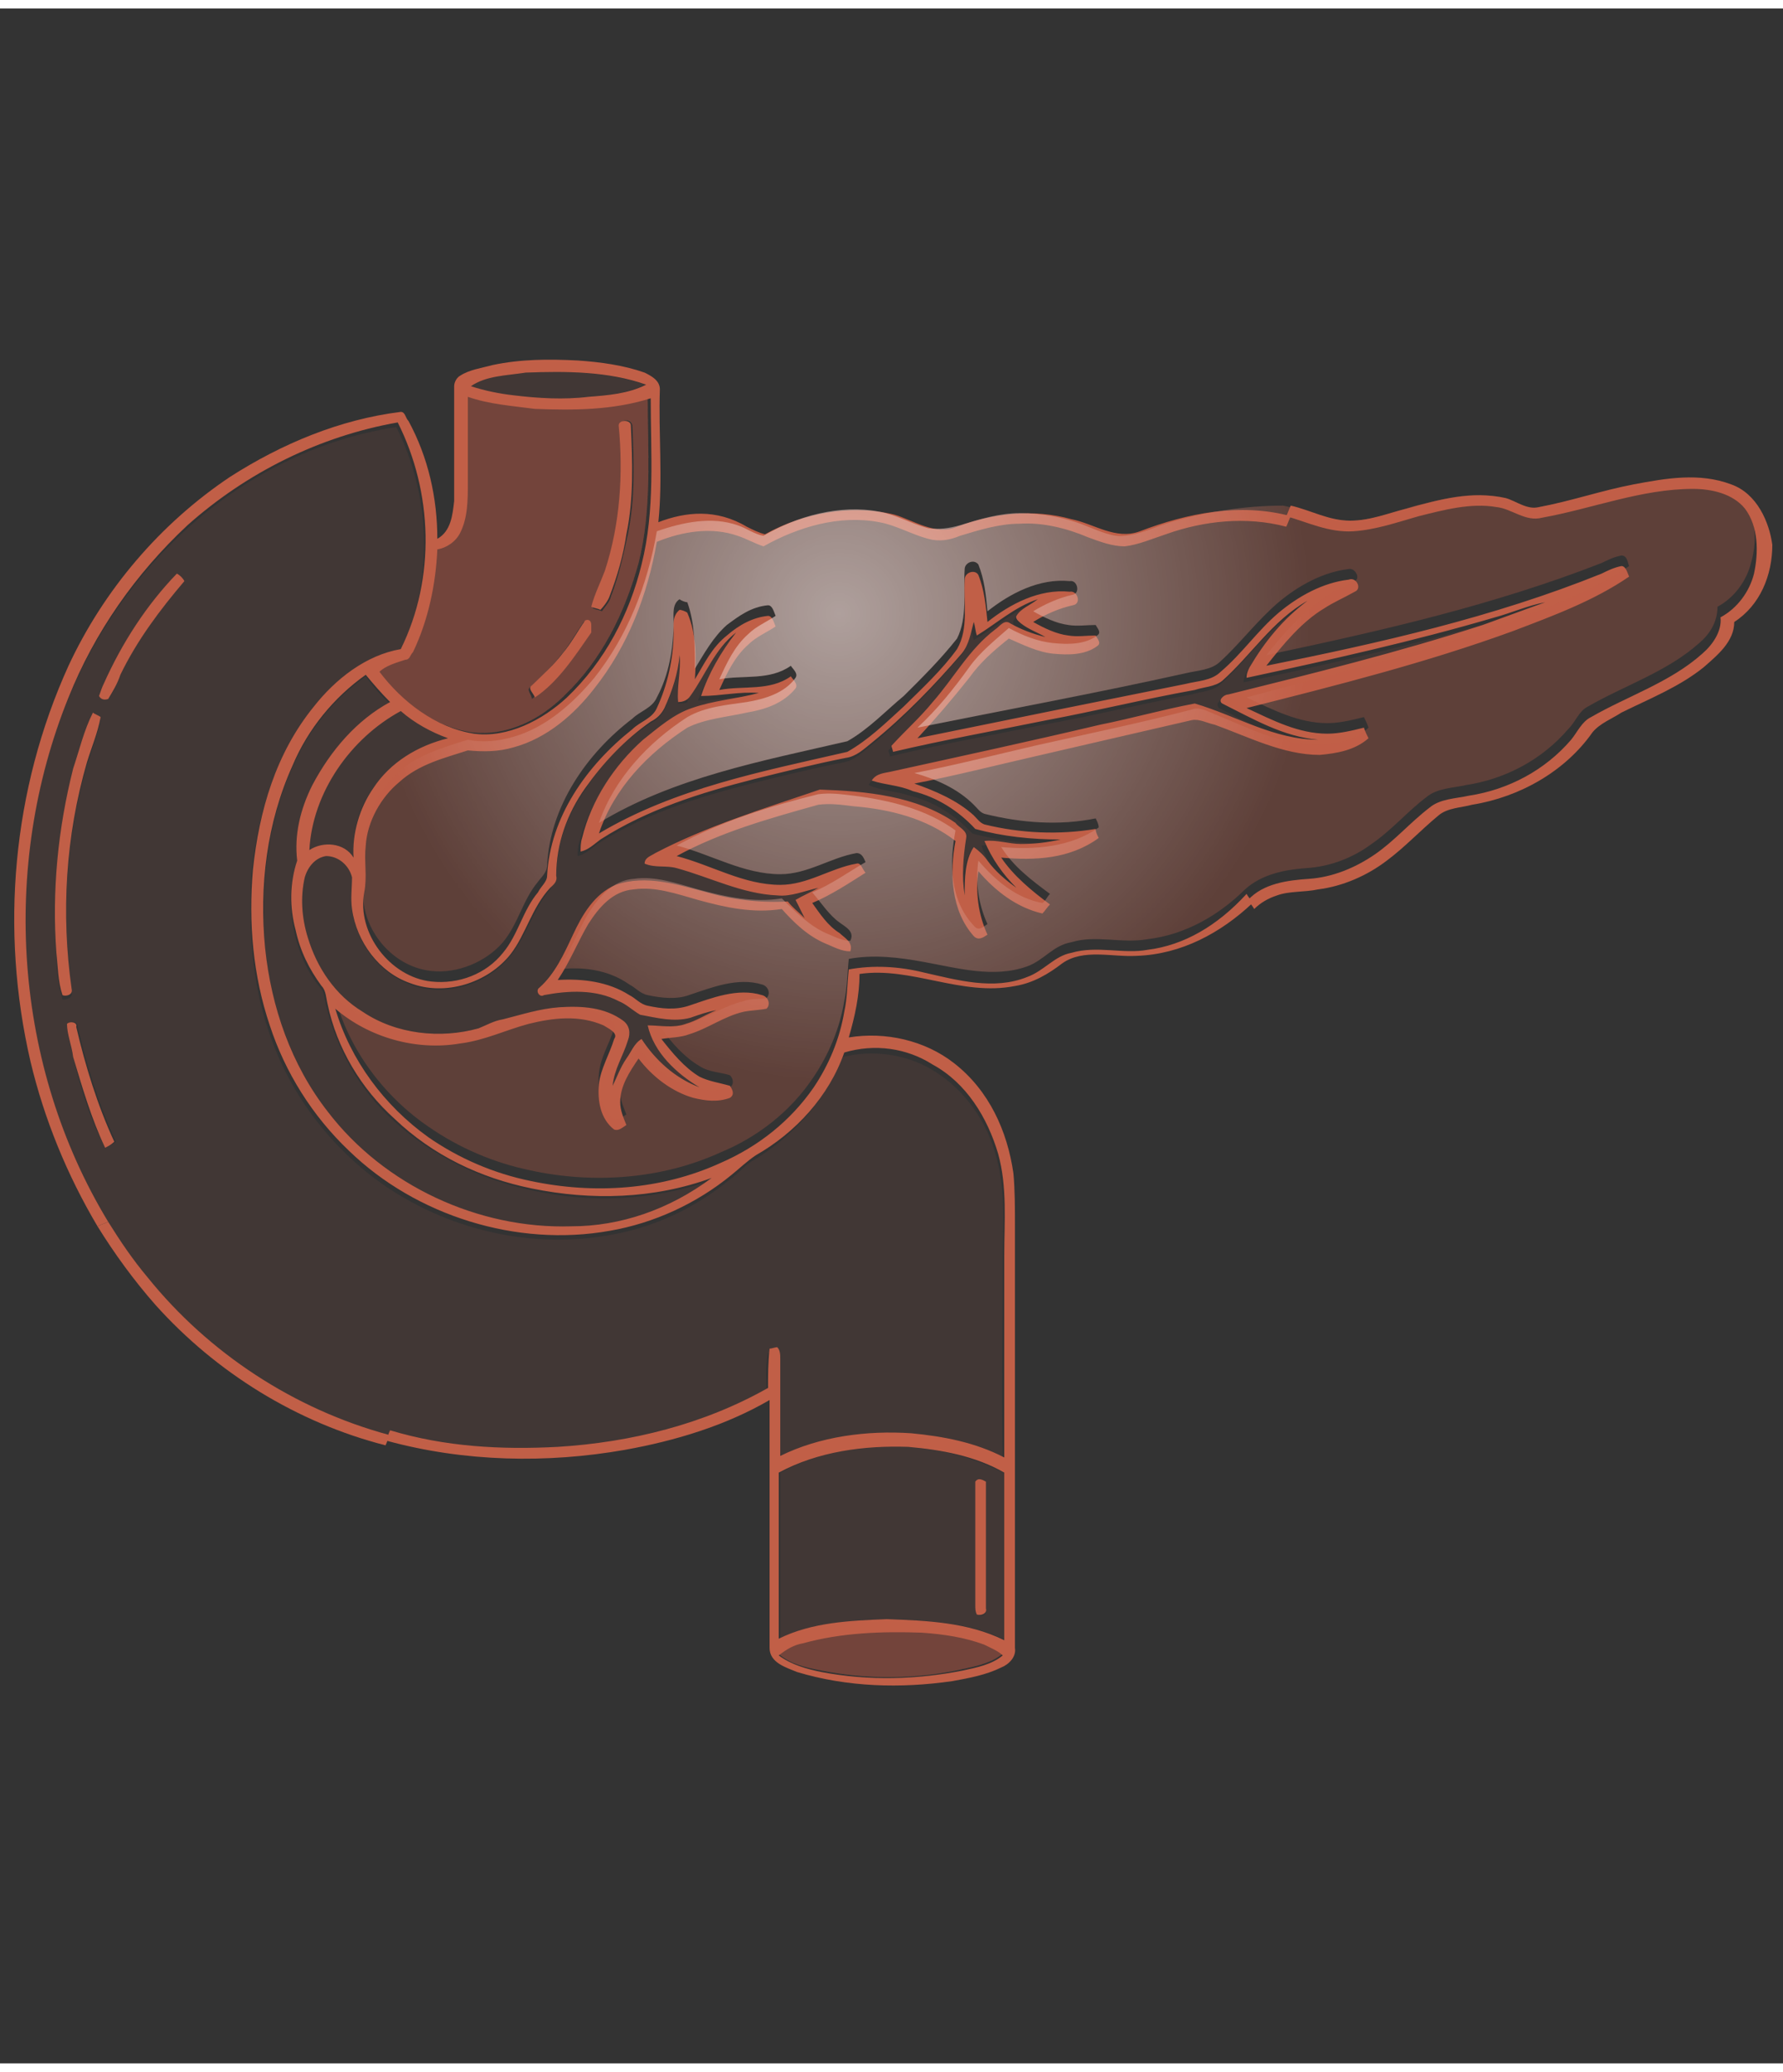 <?xml version="1.0" encoding="UTF-8"?>
<svg xmlns="http://www.w3.org/2000/svg" xmlns:xlink="http://www.w3.org/1999/xlink" width="105px" height="122px" viewBox="0 0 105 121" version="1.1">
<rect x="0" y="0" width="105" height="121" fill="#333333" stroke="none"/>
<defs>
<radialGradient id="radial0" gradientUnits="userSpaceOnUse" cx="55.076" cy="40.015" fx="55.076" fy="40.015" r="30.951" gradientTransform="matrix(0.897,0,0,0.89,0,0)">
<stop offset="0" style="stop-color:rgb(100%,100%,100%);stop-opacity:0.502;"/>
<stop offset="1" style="stop-color:rgb(100%,100%,100%);stop-opacity:0;"/>
</radialGradient>
</defs>
<g id="surface1">
<path style=" stroke:none;fill-rule:nonzero;fill:rgb(75.686%,37.255%,27.843%);fill-opacity:0.102;" d="M 18.219 49.555 C 19.113 49.023 20.281 49.113 20.82 50 C 20.73 48.578 21.09 47.062 21.984 45.91 C 22.973 44.398 24.68 43.508 26.383 42.973 C 25.398 42.617 24.41 42.082 23.602 41.371 C 20.551 42.973 18.395 46.086 18.219 49.555 Z M 18.219 49.555 "/>
<path style=" stroke:none;fill-rule:nonzero;fill:rgb(75.686%,37.255%,27.843%);fill-opacity:0.102;" d="M 34.551 22.867 C 35.715 22.777 36.887 22.688 37.961 22.152 C 35.715 21.355 33.297 21.355 30.871 21.441 C 29.797 21.621 28.539 21.621 27.645 22.242 C 28.445 22.508 29.254 22.688 30.152 22.777 C 31.59 22.953 33.117 23.043 34.551 22.867 Z M 34.551 22.867 "/>
<path style=" stroke:none;fill-rule:nonzero;fill:rgb(75.686%,37.255%,27.843%);fill-opacity:0.102;" d="M 31.234 69.574 C 28.27 68.953 25.398 67.527 23.156 65.48 C 21.18 63.703 19.832 61.301 19.203 58.723 C 19.113 58.363 19.113 57.918 18.848 57.652 C 18.039 56.676 17.59 55.52 17.32 54.359 C 17.051 53.027 16.961 51.605 17.5 50.266 C 17.32 48.758 17.68 47.152 18.395 45.82 C 19.383 43.863 20.91 41.992 22.973 40.926 C 22.438 40.484 21.984 39.949 21.539 39.324 C 19.656 40.66 18.129 42.527 17.23 44.664 C 15.703 48.047 15.348 51.781 15.613 55.43 C 15.977 58.898 17.141 62.277 19.293 65.035 C 22.617 69.395 28.09 71.977 33.652 71.801 C 36.613 71.711 39.488 70.734 41.82 69.039 C 38.41 70.199 34.73 70.379 31.234 69.574 Z M 31.234 69.574 "/>
<path style=" stroke:none;fill-rule:nonzero;fill:rgb(75.686%,37.255%,27.843%);fill-opacity:0.102;" d="M 22.883 83.988 C 26.117 84.875 29.438 85.148 32.754 84.965 C 37.062 84.699 41.371 83.633 45.141 81.5 C 45.141 80.695 45.051 79.895 45.23 79.184 C 45.32 79.184 45.59 79.184 45.676 79.094 C 45.859 79.273 45.859 79.539 45.859 79.805 C 45.859 81.676 45.859 83.633 45.859 85.504 C 48.191 84.254 50.973 83.988 53.574 84.164 C 55.461 84.344 57.344 84.699 59.051 85.59 C 58.961 81.586 59.051 77.672 59.051 73.664 C 59.051 71.711 59.23 69.664 58.691 67.707 C 58.152 65.57 56.809 63.613 54.836 62.461 C 53.309 61.566 51.336 61.301 49.629 61.746 C 48.641 64.238 46.758 66.375 44.422 67.797 C 43.883 68.062 43.523 68.598 42.984 68.953 C 40.922 70.645 38.5 71.801 35.809 72.242 C 30.336 73.223 24.41 71.355 20.465 67.527 C 18.309 65.48 16.691 62.902 15.793 60.145 C 14.805 57.207 14.629 54.004 14.805 50.977 C 15.168 47.512 16.156 44.129 18.395 41.371 C 19.656 39.773 21.449 38.348 23.512 37.992 C 25.574 33.809 25.398 28.738 23.336 24.648 C 18.668 25.359 14.359 27.578 10.949 30.695 C 7.898 33.453 5.473 37.012 3.945 40.84 C 0 50.535 0.809 62.277 6.371 71.445 C 7.09 72.598 7.809 73.664 8.707 74.734 C 12.297 79.184 17.32 82.477 22.883 83.988 Z M 3.32 55.785 C 3.051 52.137 3.41 48.402 4.309 44.93 C 4.578 43.773 4.934 42.703 5.473 41.637 C 5.562 41.727 5.832 41.816 5.926 41.906 C 5.742 42.793 5.387 43.688 5.117 44.574 C 3.859 48.934 3.59 53.473 4.219 57.918 C 4.309 58.273 3.945 58.363 3.68 58.363 C 3.41 57.387 3.32 56.586 3.32 55.785 Z M 6.191 67.086 C 5.297 65.391 4.754 63.613 4.309 61.746 C 4.219 61.121 3.945 60.5 3.945 59.789 C 4.129 59.609 4.578 59.609 4.578 59.965 C 5.117 62.277 5.832 64.594 6.824 66.73 C 6.641 66.906 6.371 66.996 6.191 67.086 Z M 6.371 40.66 C 6.105 40.75 5.926 40.66 5.832 40.484 C 5.926 40.215 6.016 40.039 6.105 39.773 C 7.18 37.367 8.617 35.23 10.414 33.277 C 10.59 33.363 10.77 33.543 10.859 33.719 C 9.422 35.41 8.078 37.191 7.09 39.234 C 6.91 39.68 6.73 40.215 6.371 40.66 Z M 6.371 40.66 "/>
<path style=" stroke:none;fill-rule:nonzero;fill:rgb(75.686%,37.255%,27.843%);fill-opacity:0.102;" d="M 20.73 51.16 C 20.551 50.445 20.012 49.91 19.203 49.91 C 18.578 49.91 18.039 50.535 17.949 51.16 C 17.68 52.316 17.77 53.559 18.129 54.715 C 18.668 56.496 19.746 58.098 21.359 59.078 C 23.336 60.41 25.938 60.68 28.18 60.055 C 28.719 59.879 29.164 59.609 29.617 59.523 C 30.691 59.254 31.859 58.898 32.934 58.812 C 34.191 58.723 35.625 58.812 36.707 59.609 C 37.062 59.879 37.152 60.41 36.977 60.766 C 36.613 61.656 36.168 62.547 36.078 63.438 C 36.344 62.902 36.523 62.367 36.887 61.832 C 37.152 61.391 37.332 60.945 37.781 60.68 C 38.59 61.922 39.758 62.992 41.195 63.527 C 39.848 62.637 38.5 61.477 38.141 59.879 C 38.859 59.879 39.668 60.055 40.387 59.789 C 41.012 59.609 41.641 59.254 42.18 58.988 C 41.641 59.078 41.195 59.344 40.652 59.434 C 39.668 59.699 38.68 59.434 37.695 59.254 C 37.242 58.988 36.887 58.633 36.434 58.453 C 35.09 57.742 33.473 57.828 32.035 58.098 C 31.77 58.273 31.5 57.828 31.77 57.652 C 32.668 56.762 33.297 55.609 33.742 54.539 C 34.281 53.383 35.09 52.137 36.258 51.605 C 38.051 50.977 39.848 51.605 41.641 52.047 C 43.168 52.492 44.781 52.758 46.395 52.582 C 46.758 52.938 47.113 53.293 47.383 53.559 C 47.203 53.203 46.938 52.848 46.848 52.492 C 47.293 52.227 47.746 52.047 48.191 51.781 C 47.383 52.047 46.574 52.316 45.77 52.227 C 43.703 52.137 41.82 51.16 39.848 50.621 C 39.215 50.445 38.59 50.535 37.961 50.355 C 37.961 50 38.41 49.91 38.59 49.734 C 41.551 48.133 44.781 47.062 48.102 46.266 C 50.883 46.352 53.754 46.621 56.09 48.223 C 56.359 48.488 56.809 48.668 56.719 49.113 C 56.629 50.18 56.445 51.336 56.629 52.492 C 56.719 51.516 56.629 50.535 57.168 49.645 C 57.434 49.824 57.707 50.09 57.973 50.445 C 58.426 51.07 59.051 51.605 59.68 52.047 C 58.871 51.25 58.152 50.355 57.797 49.289 C 58.516 49.199 59.23 49.379 59.949 49.469 C 60.758 49.469 61.562 49.379 62.281 49.199 C 60.578 49.199 58.871 49.023 57.254 48.578 C 56.27 47.512 55.016 46.707 53.574 46.352 C 52.77 46.086 51.961 46.086 51.156 45.73 C 51.336 45.285 51.871 45.285 52.32 45.195 C 56.445 44.309 60.578 43.328 64.613 42.438 C 66.5 42.082 68.293 41.461 70.18 41.195 C 72.602 41.816 74.848 43.328 77.449 43.328 C 75.383 43.148 73.59 42.082 71.793 41.195 C 71.527 40.926 71.883 40.66 72.156 40.66 C 77.18 39.414 82.207 38.168 87.141 36.566 C 88.398 36.125 89.562 35.676 90.82 35.23 C 89.832 35.41 88.844 35.852 87.859 36.125 C 83.016 37.547 78.164 38.613 73.23 39.68 C 73.23 39.5 73.32 39.234 73.41 39.059 C 74.309 37.633 75.473 36.211 76.82 35.141 C 74.758 36.301 73.5 38.348 71.793 39.859 C 71.348 40.215 70.719 40.215 70.18 40.395 C 67.305 40.926 64.434 41.637 61.477 42.172 C 58.426 42.793 55.371 43.328 52.41 44.043 C 52.41 43.953 52.32 43.773 52.32 43.688 C 53.129 42.793 53.938 42.082 54.742 41.105 C 56 39.68 56.898 37.992 58.426 36.836 C 58.691 36.656 58.961 36.211 59.324 36.48 C 59.949 36.836 60.668 37.102 61.387 37.277 C 60.934 37.012 60.398 36.836 59.949 36.48 C 59.77 36.391 59.59 36.211 59.68 36.035 C 60.039 35.586 60.488 35.32 60.934 35.055 C 59.59 35.496 58.605 36.48 57.344 37.191 C 57.254 36.922 57.254 36.656 57.168 36.391 C 56.988 37.012 56.988 37.812 56.445 38.258 C 54.836 40.129 53.039 41.992 51.156 43.508 C 50.703 43.863 50.258 44.309 49.629 44.398 C 47.832 44.754 46.039 45.195 44.242 45.641 C 41.102 46.441 37.961 47.422 35.18 49.199 C 34.82 49.469 34.461 49.824 34.016 49.91 C 34.016 49.645 34.016 49.379 34.105 49.113 C 34.73 46.887 35.988 44.84 37.695 43.328 C 38.5 42.527 39.488 41.816 40.566 41.461 C 41.82 41.016 43.168 40.926 44.512 40.57 C 43.348 40.484 42.27 40.75 41.102 40.75 C 41.641 39.414 42.27 38.168 43.168 37.012 C 41.91 37.992 41.371 39.414 40.477 40.75 C 40.566 40.926 40.203 40.926 39.934 40.926 C 39.848 40.039 40.113 39.059 40.023 38.168 C 39.934 39.234 39.578 40.305 39.129 41.281 C 38.949 41.637 38.68 41.906 38.32 42.082 C 36.797 43.059 35.449 44.484 34.461 45.996 C 33.387 47.512 32.754 49.289 32.754 51.16 C 32.754 51.426 32.488 51.605 32.398 51.871 C 31.41 53.027 31.051 54.539 30.062 55.785 C 28.719 57.473 26.207 58.273 24.141 57.473 C 22.258 56.762 21 54.984 20.73 53.117 C 20.641 52.402 20.82 51.781 20.73 51.16 Z M 20.73 51.16 "/>
<path style=" stroke:none;fill-rule:nonzero;fill:rgb(75.686%,37.255%,27.843%);fill-opacity:0.102;" d="M 27.73 42.617 C 29.797 42.883 31.77 41.906 33.207 40.484 C 35.449 38.348 36.797 35.586 37.605 32.652 C 38.41 29.449 38.141 26.156 38.141 22.867 C 35.988 23.578 33.652 23.578 31.32 23.488 C 29.973 23.398 28.629 23.223 27.371 22.777 C 27.371 24.465 27.371 26.156 27.371 27.848 C 27.371 28.828 27.371 29.895 26.926 30.785 C 26.652 31.316 26.207 31.672 25.574 31.762 C 25.574 33.898 25.129 35.945 24.141 37.812 C 24.055 37.992 23.961 38.258 23.691 38.258 C 23.062 38.434 22.527 38.613 21.898 38.879 C 23.512 40.75 25.488 42.262 27.73 42.617 Z M 35.715 33.098 C 36.613 30.34 36.797 27.402 36.523 24.555 C 36.523 24.199 37.152 24.109 37.242 24.555 C 37.332 26.691 37.422 28.828 36.977 30.961 C 36.707 32.211 36.434 33.453 35.988 34.609 C 35.898 34.965 35.625 35.23 35.449 35.496 C 35.27 35.41 35.09 35.41 34.91 35.32 C 35 34.52 35.449 33.809 35.715 33.098 Z M 31.234 39.949 C 31.859 39.324 32.488 38.789 33.023 38.078 C 33.562 37.457 33.922 36.746 34.371 36.125 C 34.641 36.035 34.73 36.125 34.73 36.391 C 34.73 36.48 34.73 36.746 34.73 36.836 C 33.742 38.258 32.754 39.68 31.32 40.66 C 31.32 40.395 30.961 40.129 31.234 39.949 Z M 31.234 39.949 "/>
<path style=" stroke:none;fill-rule:nonzero;fill:rgb(75.686%,37.255%,27.843%);fill-opacity:0.102;" d="M 27.73 42.617 C 29.797 42.883 31.77 41.906 33.207 40.484 C 35.449 38.348 36.797 35.586 37.605 32.652 C 38.41 29.449 38.141 26.156 38.141 22.867 C 35.988 23.578 33.652 23.578 31.32 23.488 C 29.973 23.398 28.629 23.223 27.371 22.777 C 27.371 24.465 27.371 26.156 27.371 27.848 C 27.371 28.828 27.371 29.895 26.926 30.785 C 26.652 31.316 26.207 31.672 25.574 31.762 C 25.574 33.898 25.129 35.945 24.141 37.812 C 24.055 37.992 23.961 38.258 23.691 38.258 C 23.062 38.434 22.527 38.613 21.898 38.879 C 23.512 40.75 25.488 42.262 27.73 42.617 Z M 35.715 33.098 C 36.613 30.34 36.797 27.402 36.523 24.555 C 36.523 24.199 37.152 24.109 37.242 24.555 C 37.332 26.691 37.422 28.828 36.977 30.961 C 36.707 32.211 36.434 33.453 35.988 34.609 C 35.898 34.965 35.625 35.23 35.449 35.496 C 35.27 35.41 35.09 35.41 34.91 35.32 C 35 34.52 35.449 33.809 35.715 33.098 Z M 31.234 39.949 C 31.859 39.324 32.488 38.789 33.023 38.078 C 33.562 37.457 33.922 36.746 34.371 36.125 C 34.641 36.035 34.73 36.125 34.73 36.391 C 34.73 36.48 34.73 36.746 34.73 36.836 C 33.742 38.258 32.754 39.68 31.32 40.66 C 31.32 40.395 30.961 40.129 31.234 39.949 Z M 31.234 39.949 "/>
<path style=" stroke:none;fill-rule:nonzero;fill:rgb(75.686%,37.255%,27.843%);fill-opacity:0.102;" d="M 27.73 42.617 C 29.797 42.883 31.77 41.906 33.207 40.484 C 35.449 38.348 36.797 35.586 37.605 32.652 C 38.41 29.449 38.141 26.156 38.141 22.867 C 35.988 23.578 33.652 23.578 31.32 23.488 C 29.973 23.398 28.629 23.223 27.371 22.777 C 27.371 24.465 27.371 26.156 27.371 27.848 C 27.371 28.828 27.371 29.895 26.926 30.785 C 26.652 31.316 26.207 31.672 25.574 31.762 C 25.574 33.898 25.129 35.945 24.141 37.812 C 24.055 37.992 23.961 38.258 23.691 38.258 C 23.062 38.434 22.527 38.613 21.898 38.879 C 23.512 40.75 25.488 42.262 27.73 42.617 Z M 35.715 33.098 C 36.613 30.34 36.797 27.402 36.523 24.555 C 36.523 24.199 37.152 24.109 37.242 24.555 C 37.332 26.691 37.422 28.828 36.977 30.961 C 36.707 32.211 36.434 33.453 35.988 34.609 C 35.898 34.965 35.625 35.23 35.449 35.496 C 35.27 35.41 35.09 35.41 34.91 35.32 C 35 34.52 35.449 33.809 35.715 33.098 Z M 31.234 39.949 C 31.859 39.324 32.488 38.789 33.023 38.078 C 33.562 37.457 33.922 36.746 34.371 36.125 C 34.641 36.035 34.73 36.125 34.73 36.391 C 34.73 36.48 34.73 36.746 34.73 36.836 C 33.742 38.258 32.754 39.68 31.32 40.66 C 31.32 40.395 30.961 40.129 31.234 39.949 Z M 31.234 39.949 "/>
<path style=" stroke:none;fill-rule:nonzero;fill:rgb(75.686%,37.255%,27.843%);fill-opacity:0.102;" d="M 27.73 42.617 C 29.797 42.883 31.77 41.906 33.207 40.484 C 35.449 38.348 36.797 35.586 37.605 32.652 C 38.41 29.449 38.141 26.156 38.141 22.867 C 35.988 23.578 33.652 23.578 31.32 23.488 C 29.973 23.398 28.629 23.223 27.371 22.777 C 27.371 24.465 27.371 26.156 27.371 27.848 C 27.371 28.828 27.371 29.895 26.926 30.785 C 26.652 31.316 26.207 31.672 25.574 31.762 C 25.574 33.898 25.129 35.945 24.141 37.812 C 24.055 37.992 23.961 38.258 23.691 38.258 C 23.062 38.434 22.527 38.613 21.898 38.879 C 23.512 40.75 25.488 42.262 27.73 42.617 Z M 35.715 33.098 C 36.613 30.34 36.797 27.402 36.523 24.555 C 36.523 24.199 37.152 24.109 37.242 24.555 C 37.332 26.691 37.422 28.828 36.977 30.961 C 36.707 32.211 36.434 33.453 35.988 34.609 C 35.898 34.965 35.625 35.23 35.449 35.496 C 35.27 35.41 35.09 35.41 34.91 35.32 C 35 34.52 35.449 33.809 35.715 33.098 Z M 31.234 39.949 C 31.859 39.324 32.488 38.789 33.023 38.078 C 33.562 37.457 33.922 36.746 34.371 36.125 C 34.641 36.035 34.73 36.125 34.73 36.391 C 34.73 36.48 34.73 36.746 34.73 36.836 C 33.742 38.258 32.754 39.68 31.32 40.66 C 31.32 40.395 30.961 40.129 31.234 39.949 Z M 31.234 39.949 "/>
<path style=" stroke:none;fill-rule:nonzero;fill:rgb(75.686%,37.255%,27.843%);fill-opacity:0.102;" d="M 27.73 42.617 C 29.797 42.883 31.77 41.906 33.207 40.484 C 35.449 38.348 36.797 35.586 37.605 32.652 C 38.41 29.449 38.141 26.156 38.141 22.867 C 35.988 23.578 33.652 23.578 31.32 23.488 C 29.973 23.398 28.629 23.223 27.371 22.777 C 27.371 24.465 27.371 26.156 27.371 27.848 C 27.371 28.828 27.371 29.895 26.926 30.785 C 26.652 31.316 26.207 31.672 25.574 31.762 C 25.574 33.898 25.129 35.945 24.141 37.812 C 24.055 37.992 23.961 38.258 23.691 38.258 C 23.062 38.434 22.527 38.613 21.898 38.879 C 23.512 40.75 25.488 42.262 27.73 42.617 Z M 35.715 33.098 C 36.613 30.34 36.797 27.402 36.523 24.555 C 36.523 24.199 37.152 24.109 37.242 24.555 C 37.332 26.691 37.422 28.828 36.977 30.961 C 36.707 32.211 36.434 33.453 35.988 34.609 C 35.898 34.965 35.625 35.23 35.449 35.496 C 35.27 35.41 35.09 35.41 34.91 35.32 C 35 34.52 35.449 33.809 35.715 33.098 Z M 31.234 39.949 C 31.859 39.324 32.488 38.789 33.023 38.078 C 33.562 37.457 33.922 36.746 34.371 36.125 C 34.641 36.035 34.73 36.125 34.73 36.391 C 34.73 36.48 34.73 36.746 34.73 36.836 C 33.742 38.258 32.754 39.68 31.32 40.66 C 31.32 40.395 30.961 40.129 31.234 39.949 Z M 31.234 39.949 "/>
<path style=" stroke:none;fill-rule:nonzero;fill:rgb(75.686%,37.255%,27.843%);fill-opacity:0.102;" d="M 27.73 42.617 C 29.797 42.883 31.77 41.906 33.207 40.484 C 35.449 38.348 36.797 35.586 37.605 32.652 C 38.41 29.449 38.141 26.156 38.141 22.867 C 35.988 23.578 33.652 23.578 31.32 23.488 C 29.973 23.398 28.629 23.223 27.371 22.777 C 27.371 24.465 27.371 26.156 27.371 27.848 C 27.371 28.828 27.371 29.895 26.926 30.785 C 26.652 31.316 26.207 31.672 25.574 31.762 C 25.574 33.898 25.129 35.945 24.141 37.812 C 24.055 37.992 23.961 38.258 23.691 38.258 C 23.062 38.434 22.527 38.613 21.898 38.879 C 23.512 40.75 25.488 42.262 27.73 42.617 Z M 35.715 33.098 C 36.613 30.34 36.797 27.402 36.523 24.555 C 36.523 24.199 37.152 24.109 37.242 24.555 C 37.332 26.691 37.422 28.828 36.977 30.961 C 36.707 32.211 36.434 33.453 35.988 34.609 C 35.898 34.965 35.625 35.23 35.449 35.496 C 35.27 35.41 35.09 35.41 34.91 35.32 C 35 34.52 35.449 33.809 35.715 33.098 Z M 31.234 39.949 C 31.859 39.324 32.488 38.789 33.023 38.078 C 33.562 37.457 33.922 36.746 34.371 36.125 C 34.641 36.035 34.73 36.125 34.73 36.391 C 34.73 36.48 34.73 36.746 34.73 36.836 C 33.742 38.258 32.754 39.68 31.32 40.66 C 31.32 40.395 30.961 40.129 31.234 39.949 Z M 31.234 39.949 "/>
<path style=" stroke:none;fill-rule:nonzero;fill:rgb(75.686%,37.255%,27.843%);fill-opacity:0.102;" d="M 53.574 84.699 C 50.973 84.52 48.281 84.965 45.949 86.215 C 45.949 89.504 45.949 92.797 45.949 95.996 C 47.922 95.02 50.164 94.93 52.32 94.844 C 54.652 94.93 57.078 95.02 59.23 96.086 C 59.23 92.797 59.23 89.594 59.23 86.301 C 57.434 85.324 55.461 84.875 53.574 84.699 Z M 58.062 94.219 C 58.152 94.574 57.797 94.754 57.527 94.574 C 57.434 94.398 57.434 94.219 57.434 94.043 C 57.434 91.641 57.434 89.148 57.434 86.746 C 57.617 86.48 57.887 86.656 58.062 86.746 C 58.062 89.238 58.062 91.727 58.062 94.219 Z M 58.062 94.219 "/>
<path style=" stroke:none;fill-rule:nonzero;fill:rgb(75.686%,37.255%,27.843%);fill-opacity:0.102;" d="M 54.297 95.555 C 51.961 95.375 49.539 95.465 47.293 96.176 C 46.758 96.352 46.309 96.535 45.859 96.891 C 46.574 97.512 47.473 97.691 48.371 97.867 C 51.062 98.402 53.938 98.402 56.719 97.777 C 57.527 97.602 58.426 97.422 59.141 96.801 C 58.871 96.535 58.426 96.352 58.062 96.176 C 56.809 95.82 55.551 95.73 54.297 95.555 Z M 54.297 95.555 "/>
<path style=" stroke:none;fill-rule:nonzero;fill:rgb(75.686%,37.255%,27.843%);fill-opacity:0.102;" d="M 54.297 95.555 C 51.961 95.375 49.539 95.465 47.293 96.176 C 46.758 96.352 46.309 96.535 45.859 96.891 C 46.574 97.512 47.473 97.691 48.371 97.867 C 51.062 98.402 53.938 98.402 56.719 97.777 C 57.527 97.602 58.426 97.422 59.141 96.801 C 58.871 96.535 58.426 96.352 58.062 96.176 C 56.809 95.82 55.551 95.73 54.297 95.555 Z M 54.297 95.555 "/>
<path style=" stroke:none;fill-rule:nonzero;fill:rgb(75.686%,37.255%,27.843%);fill-opacity:0.102;" d="M 54.297 95.555 C 51.961 95.375 49.539 95.465 47.293 96.176 C 46.758 96.352 46.309 96.535 45.859 96.891 C 46.574 97.512 47.473 97.691 48.371 97.867 C 51.062 98.402 53.938 98.402 56.719 97.777 C 57.527 97.602 58.426 97.422 59.141 96.801 C 58.871 96.535 58.426 96.352 58.062 96.176 C 56.809 95.82 55.551 95.73 54.297 95.555 Z M 54.297 95.555 "/>
<path style=" stroke:none;fill-rule:nonzero;fill:rgb(75.686%,37.255%,27.843%);fill-opacity:0.102;" d="M 54.297 95.555 C 51.961 95.375 49.539 95.465 47.293 96.176 C 46.758 96.352 46.309 96.535 45.859 96.891 C 46.574 97.512 47.473 97.691 48.371 97.867 C 51.062 98.402 53.938 98.402 56.719 97.777 C 57.527 97.602 58.426 97.422 59.141 96.801 C 58.871 96.535 58.426 96.352 58.062 96.176 C 56.809 95.82 55.551 95.73 54.297 95.555 Z M 54.297 95.555 "/>
<path style=" stroke:none;fill-rule:nonzero;fill:rgb(75.686%,37.255%,27.843%);fill-opacity:0.102;" d="M 54.297 95.555 C 51.961 95.375 49.539 95.465 47.293 96.176 C 46.758 96.352 46.309 96.535 45.859 96.891 C 46.574 97.512 47.473 97.691 48.371 97.867 C 51.062 98.402 53.938 98.402 56.719 97.777 C 57.527 97.602 58.426 97.422 59.141 96.801 C 58.871 96.535 58.426 96.352 58.062 96.176 C 56.809 95.82 55.551 95.73 54.297 95.555 Z M 54.297 95.555 "/>
<path style=" stroke:none;fill-rule:nonzero;fill:rgb(75.686%,37.255%,27.843%);fill-opacity:0.102;" d="M 54.297 95.555 C 51.961 95.375 49.539 95.465 47.293 96.176 C 46.758 96.352 46.309 96.535 45.859 96.891 C 46.574 97.512 47.473 97.691 48.371 97.867 C 51.062 98.402 53.938 98.402 56.719 97.777 C 57.527 97.602 58.426 97.422 59.141 96.801 C 58.871 96.535 58.426 96.352 58.062 96.176 C 56.809 95.82 55.551 95.73 54.297 95.555 Z M 54.297 95.555 "/>
<path style=" stroke:none;fill-rule:nonzero;fill:rgb(75.686%,37.255%,27.843%);fill-opacity:1;" d="M 4.219 57.742 C 3.59 53.293 3.859 48.758 5.117 44.398 C 5.387 43.508 5.742 42.703 5.926 41.727 C 5.832 41.637 5.562 41.551 5.473 41.461 C 4.934 42.527 4.668 43.688 4.309 44.754 C 3.41 48.312 3.051 51.961 3.32 55.609 C 3.41 56.406 3.41 57.297 3.68 58.098 C 3.859 58.184 4.309 58.098 4.219 57.742 Z M 4.219 57.742 "/>
<path style=" stroke:none;fill-rule:nonzero;fill:rgb(75.686%,37.255%,27.843%);fill-opacity:1;" d="M 67.578 55.43 C 66.141 55.695 64.613 55.164 63.09 55.609 C 62.105 55.785 61.477 56.676 60.488 57.031 C 58.516 57.828 56.359 57.207 54.383 56.762 C 52.945 56.406 51.426 56.32 49.984 56.586 C 49.898 57.387 49.898 58.273 49.719 59.078 C 49.449 60.68 48.82 62.188 47.922 63.527 C 46.574 65.48 44.691 66.996 42.449 67.973 C 38.949 69.574 35 69.84 31.234 69.039 C 29.078 68.598 27.012 67.707 25.219 66.461 C 22.617 64.594 20.641 61.922 19.746 58.898 C 21.719 60.59 24.5 61.391 27.102 60.945 C 28.539 60.766 29.797 60.145 31.141 59.789 C 32.578 59.434 34.105 59.254 35.539 59.879 C 35.809 60.055 36.434 60.32 36.168 60.68 C 35.898 61.566 35.359 62.461 35.27 63.348 C 35.18 64.324 35.359 65.391 36.168 66.016 C 36.434 66.102 36.613 65.926 36.887 65.746 C 36.707 65.305 36.523 64.859 36.523 64.414 C 36.523 63.438 37.062 62.637 37.605 61.832 C 38.41 62.902 39.578 63.793 40.832 64.148 C 41.551 64.324 42.27 64.414 42.984 64.148 C 43.258 63.969 43.168 63.703 42.984 63.438 C 42.359 63.258 41.73 63.172 41.195 62.902 C 40.297 62.367 39.578 61.477 38.949 60.68 C 39.488 60.59 40.113 60.59 40.566 60.41 C 41.73 60.055 42.629 59.344 43.793 59.078 C 44.242 58.988 44.691 58.988 45.141 58.898 C 45.41 58.633 45.23 58.184 44.875 58.098 C 43.438 57.652 41.91 58.273 40.566 58.723 C 39.758 58.988 38.949 58.898 38.141 58.723 C 37.695 58.633 37.422 58.273 37.062 58.098 C 35.809 57.297 34.281 57.117 32.844 57.207 C 33.562 56.141 34.016 54.984 34.641 53.914 C 35.27 52.938 36.078 51.961 37.332 51.871 C 38.59 51.691 39.848 52.137 41.102 52.492 C 42.719 52.938 44.332 53.293 46.039 53.027 C 46.758 53.828 47.566 54.625 48.641 55.074 C 49.09 55.254 49.539 55.52 50.074 55.52 C 50.258 54.984 49.719 54.715 49.449 54.449 C 48.73 54.004 48.281 53.293 47.832 52.672 C 48.91 52.227 49.984 51.516 50.973 50.891 C 50.793 50.711 50.703 50.266 50.438 50.355 C 48.91 50.621 47.566 51.605 45.949 51.605 C 43.793 51.605 41.91 50.445 39.848 49.91 C 42.449 48.488 45.32 47.691 48.191 46.887 C 48.91 46.797 49.539 46.887 50.258 46.977 C 52.41 47.152 54.562 47.691 56.27 49.023 C 55.91 50.891 56 53.117 57.344 54.625 C 57.617 54.898 57.887 54.715 58.152 54.539 C 57.617 53.383 57.434 52.047 57.617 50.801 C 58.605 51.961 59.859 52.938 61.387 53.293 C 61.562 53.117 61.652 52.938 61.832 52.758 C 60.758 51.961 59.68 51.07 58.961 50 C 60.934 50.18 63 50.09 64.703 48.844 C 64.613 48.668 64.523 48.488 64.523 48.312 C 62.371 48.668 60.125 48.578 57.973 48.047 C 57.707 47.957 57.527 47.691 57.344 47.512 C 56.359 46.621 55.102 46.086 53.844 45.641 C 56.18 45.195 58.605 44.574 60.934 44.043 C 63.988 43.328 67.129 42.617 70.18 41.906 C 70.629 41.816 71.078 42.082 71.527 42.172 C 73.5 42.883 75.562 43.953 77.719 43.953 C 78.707 43.863 79.781 43.688 80.59 42.973 C 80.5 42.793 80.41 42.617 80.32 42.348 C 79.602 42.527 78.883 42.703 78.164 42.703 C 76.461 42.703 74.938 41.906 73.41 41.195 C 78.707 39.859 84 38.523 89.113 36.656 C 91.449 35.766 93.871 34.875 95.938 33.453 C 95.848 33.277 95.758 32.832 95.484 32.832 C 95.039 32.922 94.68 33.098 94.32 33.277 C 87.949 35.852 81.219 37.367 74.574 38.703 C 75.562 37.457 76.641 36.125 77.988 35.32 C 78.527 34.965 79.152 34.699 79.781 34.344 C 80.23 34.164 79.871 33.453 79.426 33.633 C 77.898 33.809 76.461 34.609 75.293 35.586 C 74.039 36.656 73.141 37.992 71.883 39.059 C 71.348 39.59 70.539 39.59 69.82 39.773 C 64.523 40.84 59.23 41.906 54.027 42.973 C 55.102 41.816 56.09 40.66 57.078 39.414 C 57.707 38.523 58.516 37.812 59.41 37.102 C 60.219 37.457 61.117 37.902 62.016 37.992 C 62.914 38.078 63.898 38.078 64.613 37.547 C 64.887 37.367 64.613 37.102 64.523 36.922 C 63.988 36.922 63.449 37.012 62.914 36.922 C 62.195 36.836 61.477 36.48 60.844 36.125 C 61.562 35.676 62.371 35.32 63.18 35.141 C 63.715 35.055 63.449 34.254 63 34.344 C 61.207 34.164 59.5 35.055 58.152 36.125 C 58.062 35.23 57.973 34.254 57.617 33.363 C 57.434 33.008 56.809 33.188 56.809 33.633 C 56.719 34.965 57.078 36.48 56.359 37.723 C 55.461 38.969 54.297 40.039 53.219 41.105 C 52.145 42.082 51.156 43.059 49.898 43.773 C 44.875 44.93 39.758 45.91 35.27 48.578 C 36.168 45.91 38.141 43.863 40.477 42.348 C 41.551 41.816 42.805 41.727 43.977 41.461 C 45.051 41.281 46.129 40.926 46.848 40.039 C 47.027 39.773 46.668 39.5 46.574 39.324 C 45.32 40.215 43.793 39.859 42.359 40.129 C 42.805 39.145 43.258 38.168 44.066 37.457 C 44.512 37.012 45.141 36.746 45.676 36.391 C 45.59 36.211 45.5 35.766 45.23 35.766 C 44.332 35.852 43.523 36.301 42.805 36.922 C 41.91 37.633 41.461 38.613 40.922 39.5 C 41.012 38.168 41.012 36.836 40.477 35.586 C 40.387 35.496 40.113 35.41 40.023 35.41 C 39.578 35.766 39.668 36.301 39.668 36.746 C 39.668 38.258 39.305 39.859 38.68 41.195 C 38.41 41.816 37.695 41.992 37.242 42.438 C 34.551 44.574 32.398 47.602 32.219 51.07 C 32.219 51.426 31.859 51.691 31.68 52.047 C 30.781 53.117 30.516 54.539 29.617 55.609 C 28.629 56.852 27.012 57.473 25.398 57.297 C 22.973 57.031 21 54.449 21.449 52.047 C 21.629 51.16 21.449 50.18 21.539 49.289 C 21.629 47.867 22.438 46.441 23.512 45.555 C 24.68 44.484 26.207 44.129 27.551 43.688 C 28.445 43.773 29.344 43.773 30.242 43.508 C 32.219 42.973 33.832 41.551 35 40.039 C 36.977 37.547 38.141 34.52 38.68 31.406 C 40.203 30.785 41.91 30.516 43.438 31.051 C 43.977 31.227 44.422 31.496 44.961 31.672 C 47.027 30.516 49.449 29.805 51.781 30.25 C 52.77 30.43 53.664 30.961 54.652 31.227 C 55.281 31.406 55.91 31.316 56.535 31.051 C 57.707 30.695 58.871 30.34 60.039 30.34 C 61.387 30.25 62.82 30.605 64.078 31.141 C 64.797 31.406 65.512 31.672 66.23 31.672 C 67.039 31.582 67.848 31.227 68.656 30.961 C 70.895 30.16 73.41 29.895 75.746 30.516 C 75.836 30.34 75.922 30.07 76.012 29.895 C 73.051 29.094 69.91 29.715 67.129 30.785 C 65.695 31.316 64.434 30.34 63.09 30.07 C 60.844 29.449 58.516 29.715 56.359 30.516 C 55.102 31.051 53.844 30.16 52.68 29.805 C 50.074 29.184 47.293 29.715 45.051 30.961 C 44.691 30.871 44.332 30.695 43.977 30.516 C 42.18 29.449 40.387 29.629 38.77 30.25 C 39.039 27.668 38.77 25.004 38.859 22.422 C 38.859 21.887 38.32 21.621 37.961 21.441 C 36.707 21 35.359 20.82 34.016 20.727 C 32.309 20.641 30.691 20.641 28.988 21 C 28.359 21.176 27.645 21.266 27.102 21.621 C 26.926 21.711 26.746 21.977 26.746 22.242 C 26.746 24.465 26.746 26.781 26.746 29.004 C 26.652 29.805 26.562 30.785 25.754 31.227 C 25.754 28.828 25.219 26.426 24.055 24.289 C 23.871 24.109 23.871 23.754 23.602 23.754 C 20.012 24.199 16.602 25.625 13.551 27.578 C 9.422 30.34 6.105 34.254 4.035 38.703 C 0.719 45.996 0 54.27 1.797 62.012 C 2.602 65.391 3.945 68.684 5.742 71.711 C 5.926 71.621 6.191 71.531 6.371 71.445 C 0.809 62.277 0 50.535 4.035 40.57 C 5.562 36.746 7.988 33.277 11.039 30.43 C 14.539 27.312 18.848 25.18 23.422 24.375 C 25.488 28.473 25.664 33.543 23.602 37.723 C 21.539 38.078 19.746 39.5 18.484 41.105 C 16.242 43.863 15.258 47.242 14.895 50.711 C 14.629 53.828 14.895 56.941 15.887 59.879 C 16.785 62.637 18.395 65.215 20.551 67.262 C 24.5 71.09 30.426 72.953 35.898 71.977 C 38.5 71.531 41.012 70.379 43.078 68.684 C 43.523 68.328 43.977 67.883 44.512 67.527 C 46.848 66.195 48.82 64.059 49.719 61.477 C 51.512 60.945 53.398 61.211 54.926 62.188 C 56.898 63.258 58.152 65.305 58.781 67.441 C 59.324 69.395 59.141 71.445 59.141 73.398 C 59.141 77.402 59.141 81.32 59.141 85.324 C 57.434 84.434 55.551 84.078 53.664 83.898 C 51.062 83.723 48.281 84.078 45.949 85.234 C 45.949 83.277 45.949 81.41 45.949 79.539 C 45.949 79.273 45.949 79.008 45.77 78.828 C 45.676 78.828 45.41 78.918 45.32 78.918 C 45.23 79.719 45.23 80.516 45.23 81.227 C 41.461 83.367 37.152 84.434 32.844 84.699 C 29.527 84.875 26.207 84.699 22.973 83.723 C 22.883 83.898 22.793 84.164 22.793 84.344 C 27.371 85.59 32.219 85.68 36.797 84.875 C 39.758 84.344 42.719 83.453 45.32 81.941 C 45.32 86.836 45.32 91.641 45.32 96.535 C 45.32 97.422 46.309 97.691 46.938 97.957 C 49.898 98.848 53.039 98.934 56.09 98.492 C 57.078 98.312 58.062 98.133 58.961 97.691 C 59.41 97.512 59.859 97.066 59.77 96.535 C 59.77 88.258 59.77 79.984 59.77 71.711 C 59.77 70.645 59.77 69.574 59.68 68.598 C 59.324 66.102 58.242 63.703 56.18 62.102 C 54.473 60.766 52.145 60.234 49.984 60.59 C 50.348 59.344 50.617 58.098 50.617 56.852 C 53.664 56.406 56.629 58.184 59.77 57.562 C 60.844 57.387 61.742 56.852 62.551 56.23 C 63.805 55.34 65.512 55.875 66.949 55.785 C 69.551 55.695 71.883 54.449 73.766 52.672 C 73.68 52.492 73.5 52.316 73.41 52.137 C 71.703 54.004 69.73 55.164 67.578 55.43 Z M 24.141 57.387 C 26.207 58.184 28.719 57.387 30.062 55.695 C 30.961 54.539 31.32 52.938 32.398 51.781 C 32.578 51.605 32.844 51.426 32.754 51.07 C 32.754 49.199 33.387 47.422 34.461 45.91 C 35.539 44.398 36.797 43.059 38.32 41.992 C 38.68 41.816 38.949 41.551 39.129 41.195 C 39.578 40.215 39.934 39.145 40.023 38.078 C 40.113 38.969 39.848 39.949 39.934 40.84 C 40.203 40.84 40.477 40.75 40.652 40.484 C 41.551 39.234 42.086 37.723 43.348 36.746 C 42.449 37.902 41.73 39.145 41.285 40.484 C 42.449 40.484 43.523 40.215 44.691 40.305 C 43.348 40.66 42 40.75 40.742 41.195 C 39.668 41.551 38.77 42.348 37.871 43.059 C 36.168 44.574 34.82 46.621 34.281 48.844 C 34.191 49.113 34.191 49.379 34.191 49.645 C 34.641 49.555 35 49.199 35.359 48.934 C 38.141 47.152 41.285 46.176 44.422 45.375 C 46.219 44.93 48.012 44.484 49.809 44.129 C 50.438 44.043 50.883 43.598 51.336 43.238 C 53.309 41.637 55.016 39.859 56.629 37.992 C 57.078 37.457 57.168 36.746 57.344 36.125 C 57.434 36.391 57.434 36.656 57.527 36.922 C 58.691 36.211 59.77 35.23 61.117 34.785 C 60.668 35.141 60.125 35.32 59.859 35.766 C 59.77 35.945 60.039 36.125 60.125 36.211 C 60.578 36.566 61.117 36.746 61.562 37.012 C 60.844 36.836 60.125 36.566 59.5 36.211 C 59.141 35.945 58.871 36.391 58.605 36.566 C 57.078 37.723 56.18 39.414 54.926 40.84 C 54.207 41.727 53.309 42.527 52.5 43.414 C 52.5 43.508 52.59 43.688 52.59 43.773 C 55.641 43.059 58.605 42.527 61.652 41.906 C 64.523 41.371 67.395 40.66 70.359 40.129 C 70.895 39.949 71.527 39.949 71.977 39.59 C 73.68 38.078 74.938 36.035 77 34.875 C 75.562 35.945 74.484 37.277 73.59 38.789 C 73.5 38.969 73.41 39.145 73.41 39.414 C 78.348 38.348 83.191 37.277 88.039 35.852 C 89.023 35.586 90.012 35.141 91 34.965 C 89.742 35.41 88.578 35.852 87.32 36.301 C 82.383 37.902 77.355 39.145 72.332 40.395 C 72.066 40.395 71.703 40.75 71.977 40.926 C 73.766 41.816 75.562 42.883 77.629 43.059 C 75.027 43.059 72.781 41.637 70.359 40.926 C 68.477 41.281 66.59 41.816 64.797 42.172 C 60.668 43.148 56.535 44.043 52.5 44.93 C 52.145 45.02 51.602 45.02 51.336 45.465 C 52.145 45.73 52.945 45.73 53.754 46.086 C 55.191 46.441 56.445 47.242 57.434 48.312 C 59.051 48.758 60.758 48.934 62.461 48.934 C 61.652 49.113 60.934 49.199 60.125 49.199 C 59.41 49.199 58.691 48.934 57.973 49.023 C 58.426 50.09 59.051 50.977 59.859 51.781 C 59.23 51.336 58.605 50.801 58.152 50.18 C 57.973 49.91 57.707 49.645 57.344 49.379 C 56.809 50.18 56.809 51.25 56.809 52.227 C 56.629 51.07 56.719 50 56.898 48.844 C 56.988 48.402 56.445 48.223 56.27 47.957 C 53.938 46.352 50.973 46.086 48.281 45.996 C 44.875 47.152 41.641 48.133 38.59 49.734 C 38.32 49.91 37.961 50 37.961 50.355 C 38.59 50.621 39.215 50.445 39.848 50.621 C 41.82 51.16 43.703 52.137 45.77 52.227 C 46.574 52.316 47.383 51.961 48.191 51.781 C 47.746 52.047 47.293 52.227 46.848 52.492 C 47.027 52.848 47.203 53.203 47.383 53.559 C 47.027 53.203 46.668 52.938 46.395 52.582 C 44.781 52.672 43.168 52.492 41.641 52.047 C 39.934 51.605 38.051 50.977 36.258 51.605 C 35 52.137 34.281 53.383 33.742 54.539 C 33.207 55.695 32.668 56.852 31.77 57.652 C 31.5 57.828 31.77 58.273 32.035 58.098 C 33.473 57.828 35.09 57.742 36.434 58.453 C 36.887 58.633 37.242 58.988 37.695 59.254 C 38.68 59.434 39.668 59.699 40.652 59.434 C 41.195 59.254 41.641 59.078 42.18 58.988 C 41.551 59.254 41.012 59.609 40.387 59.789 C 39.668 60.055 38.859 59.879 38.141 59.879 C 38.5 61.477 39.848 62.727 41.195 63.527 C 39.758 62.992 38.59 61.922 37.781 60.68 C 37.332 60.945 37.152 61.477 36.887 61.832 C 36.523 62.367 36.344 62.902 36.078 63.438 C 36.168 62.461 36.707 61.656 36.977 60.766 C 37.152 60.32 37.062 59.879 36.707 59.609 C 35.625 58.812 34.281 58.723 32.934 58.812 C 31.77 58.898 30.691 59.254 29.617 59.523 C 29.078 59.609 28.629 59.879 28.18 60.055 C 25.938 60.68 23.336 60.41 21.359 59.078 C 19.746 58.098 18.668 56.496 18.129 54.715 C 17.77 53.559 17.68 52.316 17.949 51.16 C 18.129 50.535 18.578 50 19.203 49.91 C 19.922 49.91 20.551 50.445 20.73 51.16 C 20.73 51.781 20.641 52.402 20.73 53.027 C 21 54.984 22.348 56.762 24.141 57.387 Z M 21.984 45.91 C 21.18 47.062 20.73 48.578 20.82 50 C 20.281 49.113 19.027 49.023 18.219 49.555 C 18.395 46.176 20.641 42.973 23.602 41.371 C 24.41 42.082 25.398 42.617 26.383 42.973 C 24.59 43.414 22.973 44.398 21.984 45.91 Z M 30.961 21.441 C 33.297 21.355 35.809 21.355 38.051 22.152 C 36.977 22.688 35.809 22.777 34.641 22.867 C 33.207 23.043 31.68 22.953 30.242 22.777 C 29.438 22.688 28.539 22.508 27.73 22.242 C 28.629 21.621 29.797 21.621 30.961 21.441 Z M 23.871 38.348 C 24.141 38.348 24.141 38.078 24.32 37.902 C 25.219 36.035 25.664 33.898 25.754 31.852 C 26.293 31.762 26.836 31.406 27.102 30.871 C 27.551 29.984 27.551 28.918 27.551 27.934 C 27.551 26.246 27.551 24.555 27.551 22.867 C 28.809 23.309 30.152 23.398 31.5 23.578 C 33.742 23.664 36.078 23.664 38.32 22.953 C 38.32 26.246 38.59 29.539 37.781 32.742 C 37.062 35.676 35.625 38.434 33.387 40.57 C 31.949 41.906 29.883 42.973 27.91 42.703 C 25.664 42.348 23.691 40.84 22.348 39.059 C 22.703 38.703 23.336 38.523 23.871 38.348 Z M 33.652 71.711 C 28.18 71.887 22.617 69.309 19.293 64.949 C 17.141 62.188 15.977 58.812 15.613 55.34 C 15.258 51.691 15.703 47.957 17.23 44.574 C 18.129 42.438 19.656 40.57 21.539 39.234 C 21.984 39.773 22.438 40.305 22.973 40.84 C 21 41.906 19.477 43.688 18.395 45.73 C 17.68 47.152 17.32 48.668 17.5 50.18 C 17.051 51.516 17.051 52.938 17.41 54.27 C 17.68 55.52 18.219 56.586 18.938 57.562 C 19.203 57.828 19.203 58.273 19.293 58.633 C 19.832 61.211 21.266 63.613 23.246 65.391 C 25.488 67.527 28.27 68.863 31.32 69.484 C 34.82 70.199 38.5 70.109 41.91 68.863 C 39.398 70.734 36.523 71.711 33.652 71.711 Z M 56.719 97.867 C 54.027 98.402 51.156 98.492 48.371 97.957 C 47.473 97.777 46.574 97.512 45.859 96.98 C 46.309 96.625 46.758 96.352 47.293 96.266 C 49.539 95.641 51.961 95.555 54.297 95.641 C 55.551 95.73 56.809 95.91 57.973 96.352 C 58.332 96.535 58.781 96.711 59.051 96.98 C 58.426 97.512 57.527 97.691 56.719 97.867 Z M 59.141 96.086 C 56.988 95.02 54.562 94.93 52.23 94.844 C 50.074 94.93 47.832 95.02 45.859 95.996 C 45.859 92.711 45.859 89.418 45.859 86.215 C 48.191 84.965 50.883 84.609 53.488 84.699 C 55.461 84.875 57.434 85.234 59.141 86.215 C 59.141 89.504 59.141 92.797 59.141 96.086 Z M 59.141 96.086 "/>
<path style=" stroke:none;fill-rule:nonzero;fill:rgb(75.686%,37.255%,27.843%);fill-opacity:1;" d="M 35.898 34.609 C 36.344 33.453 36.707 32.211 36.887 30.961 C 37.332 28.828 37.242 26.691 37.152 24.555 C 37.152 24.199 36.434 24.199 36.434 24.555 C 36.707 27.402 36.523 30.34 35.625 33.098 C 35.359 33.809 35 34.52 34.82 35.23 C 35 35.32 35.18 35.32 35.359 35.41 C 35.539 35.23 35.809 34.875 35.898 34.609 Z M 35.898 34.609 "/>
<path style=" stroke:none;fill-rule:nonzero;fill:rgb(75.686%,37.255%,27.843%);fill-opacity:1;" d="M 101.949 28.023 C 100.066 27.312 98.09 27.668 96.203 28.023 C 94.32 28.383 92.523 29.004 90.641 29.359 C 89.922 29.539 89.297 29.004 88.668 28.828 C 86.691 28.383 84.719 28.918 82.836 29.449 C 81.754 29.715 80.68 30.16 79.512 30.16 C 78.254 30.16 77.18 29.539 76.012 29.273 C 75.922 29.449 75.836 29.715 75.746 29.895 C 77 30.25 78.254 30.871 79.691 30.785 C 81.039 30.695 82.297 30.25 83.551 29.895 C 84.988 29.539 86.605 29.094 88.125 29.359 C 89.023 29.449 89.832 30.25 90.82 29.984 C 93.785 29.449 96.656 28.289 99.703 28.289 C 100.781 28.289 102.039 28.562 102.758 29.449 C 103.562 30.516 103.562 32.027 103.293 33.277 C 103.027 34.344 102.309 35.32 101.32 35.852 C 101.41 36.656 100.871 37.457 100.246 37.992 C 98.359 39.68 95.848 40.484 93.695 41.727 C 93.152 41.992 92.887 42.617 92.523 43.059 C 91 44.84 88.844 45.996 86.516 46.352 C 85.707 46.531 84.809 46.531 84.18 47.062 C 83.016 47.957 82.117 49.023 80.945 49.824 C 79.781 50.621 78.438 51.16 77.09 51.25 C 75.836 51.336 74.398 51.516 73.5 52.492 C 73.59 52.672 73.766 52.848 73.859 53.027 C 74.219 52.672 74.664 52.402 75.203 52.227 C 75.922 51.961 76.82 52.047 77.629 51.871 C 79.062 51.691 80.5 51.07 81.664 50.18 C 82.742 49.379 83.641 48.402 84.719 47.512 C 85.254 47.062 86.062 47.062 86.691 46.887 C 89.477 46.441 92.168 44.93 93.785 42.617 C 94.23 42.082 94.949 41.816 95.484 41.461 C 97.102 40.66 98.895 39.949 100.332 38.789 C 101.141 38.078 102.129 37.277 102.129 36.125 C 103.656 35.141 104.371 33.363 104.371 31.582 C 104.191 30.25 103.473 28.562 101.949 28.023 Z M 101.949 28.023 "/>
<path style=" stroke:none;fill-rule:nonzero;fill:rgb(75.686%,37.255%,27.843%);fill-opacity:1;" d="M 10.414 33.277 C 8.617 35.141 7.18 37.367 6.105 39.773 C 6.016 39.949 5.926 40.215 5.832 40.484 C 5.926 40.66 6.105 40.75 6.371 40.66 C 6.641 40.215 6.91 39.773 7.09 39.234 C 8.078 37.191 9.422 35.41 10.859 33.719 C 10.77 33.543 10.59 33.363 10.414 33.277 Z M 10.414 33.277 "/>
<path style=" stroke:none;fill-rule:nonzero;fill:rgb(75.686%,37.255%,27.843%);fill-opacity:1;" d="M 3.945 59.789 C 3.945 60.41 4.219 61.035 4.309 61.746 C 4.844 63.527 5.387 65.391 6.191 67.086 C 6.371 66.996 6.551 66.906 6.73 66.73 C 5.742 64.594 5.027 62.277 4.488 59.965 C 4.578 59.699 4.129 59.609 3.945 59.789 Z M 3.945 59.789 "/>
<path style=" stroke:none;fill-rule:nonzero;fill:rgb(75.686%,37.255%,27.843%);fill-opacity:1;" d="M 34.82 36.746 C 34.82 36.656 34.82 36.391 34.82 36.301 C 34.82 36.035 34.641 35.945 34.461 36.035 C 34.016 36.656 33.652 37.367 33.117 37.992 C 32.578 38.703 31.949 39.234 31.32 39.859 C 31.051 40.039 31.41 40.305 31.5 40.57 C 32.844 39.68 33.832 38.168 34.82 36.746 Z M 34.82 36.746 "/>
<path style=" stroke:none;fill-rule:nonzero;fill:rgb(75.686%,37.255%,27.843%);fill-opacity:1;" d="M 8.707 74.734 C 7.809 73.664 7.09 72.598 6.371 71.445 C 6.191 71.531 5.926 71.621 5.742 71.711 C 6.73 73.309 7.898 74.914 9.152 76.336 C 12.742 80.34 17.5 83.277 22.703 84.609 C 22.793 84.434 22.883 84.164 22.883 83.988 C 17.32 82.477 12.297 79.184 8.707 74.734 Z M 8.707 74.734 "/>
<path style=" stroke:none;fill-rule:nonzero;fill:rgb(75.686%,37.255%,27.843%);fill-opacity:1;" d="M 57.434 86.746 C 57.434 89.148 57.434 91.641 57.434 94.043 C 57.434 94.219 57.434 94.398 57.527 94.574 C 57.797 94.664 58.152 94.488 58.062 94.219 C 58.062 91.727 58.062 89.238 58.062 86.746 C 57.887 86.656 57.617 86.48 57.434 86.746 Z M 57.434 86.746 "/>
<path style=" stroke:none;fill-rule:nonzero;fill:rgb(75.686%,37.255%,27.843%);fill-opacity:0.302;" d="M 68.656 30.34 C 67.848 30.605 67.129 30.961 66.23 31.051 C 65.512 31.141 64.797 30.785 64.078 30.516 C 62.82 29.984 61.387 29.715 60.039 29.715 C 58.871 29.715 57.707 30.07 56.535 30.43 C 55.91 30.605 55.281 30.695 54.652 30.605 C 53.664 30.34 52.77 29.805 51.781 29.629 C 49.449 29.184 46.938 29.895 44.961 31.051 C 44.422 30.961 43.977 30.605 43.438 30.43 C 41.91 29.895 40.203 30.25 38.68 30.785 C 38.141 33.898 36.977 36.922 35 39.414 C 33.742 40.926 32.125 42.348 30.242 42.883 C 29.344 43.148 28.445 43.238 27.551 43.059 C 26.117 43.508 24.59 43.953 23.512 44.93 C 22.438 45.91 21.629 47.242 21.539 48.668 C 21.449 49.555 21.629 50.535 21.449 51.426 C 21 53.828 22.883 56.406 25.398 56.676 C 26.926 56.852 28.629 56.141 29.617 54.984 C 30.516 53.914 30.781 52.492 31.68 51.426 C 31.859 51.16 32.219 50.891 32.219 50.445 C 32.398 46.977 34.551 43.863 37.242 41.816 C 37.695 41.371 38.41 41.195 38.68 40.57 C 39.398 39.234 39.668 37.633 39.668 36.125 C 39.668 35.676 39.578 35.055 40.023 34.785 C 40.113 34.875 40.387 34.965 40.477 34.965 C 40.922 36.211 40.922 37.547 40.922 38.879 C 41.461 37.992 42 37.012 42.805 36.301 C 43.523 35.766 44.242 35.23 45.23 35.141 C 45.5 35.141 45.59 35.586 45.676 35.766 C 45.141 36.125 44.512 36.391 44.066 36.836 C 43.258 37.547 42.805 38.523 42.359 39.5 C 43.793 39.234 45.32 39.59 46.574 38.703 C 46.668 38.879 47.027 39.145 46.848 39.414 C 46.219 40.305 45.051 40.66 43.977 40.84 C 42.805 41.016 41.551 41.105 40.477 41.727 C 38.141 43.238 36.168 45.375 35.27 47.957 C 39.668 45.285 44.875 44.309 49.898 43.148 C 51.156 42.438 52.145 41.371 53.219 40.484 C 54.297 39.414 55.371 38.348 56.359 37.102 C 56.988 35.852 56.719 34.344 56.809 33.008 C 56.809 32.652 57.344 32.387 57.617 32.742 C 57.973 33.633 58.062 34.52 58.152 35.496 C 59.5 34.43 61.207 33.543 63 33.719 C 63.449 33.633 63.629 34.43 63.18 34.52 C 62.371 34.699 61.562 35.055 60.844 35.496 C 61.477 35.852 62.195 36.211 62.914 36.301 C 63.449 36.391 63.988 36.301 64.523 36.301 C 64.613 36.48 64.887 36.746 64.613 36.922 C 63.898 37.457 62.914 37.457 62.016 37.367 C 61.117 37.277 60.219 36.922 59.41 36.48 C 58.605 37.191 57.707 37.902 57.078 38.789 C 56.18 40.039 55.191 41.281 54.027 42.348 C 59.324 41.281 64.613 40.305 69.82 39.145 C 70.539 38.969 71.348 38.969 71.883 38.434 C 73.051 37.367 74.039 36.035 75.293 34.965 C 76.461 33.988 77.898 33.188 79.426 33.008 C 79.781 32.922 80.145 33.543 79.781 33.719 C 79.152 34.074 78.527 34.254 77.988 34.699 C 76.641 35.586 75.562 36.836 74.574 38.078 C 81.309 36.656 87.949 35.141 94.32 32.652 C 94.68 32.477 95.039 32.297 95.484 32.211 C 95.848 32.211 95.848 32.652 95.938 32.832 C 93.871 34.254 91.449 35.141 89.113 36.035 C 84 37.902 78.617 39.145 73.41 40.57 C 74.938 41.281 76.461 42.082 78.164 42.082 C 78.883 42.082 79.602 41.906 80.32 41.727 C 80.41 41.906 80.5 42.082 80.59 42.348 C 79.871 43.059 78.793 43.328 77.719 43.328 C 75.473 43.414 73.5 42.348 71.527 41.551 C 71.078 41.371 70.629 41.105 70.18 41.281 C 67.129 42.082 64.078 42.703 60.934 43.414 C 58.605 43.953 56.18 44.574 53.844 45.02 C 55.102 45.375 56.359 45.91 57.344 46.887 C 57.527 47.062 57.707 47.336 57.973 47.422 C 60.125 47.957 62.371 48.133 64.523 47.691 C 64.613 47.867 64.703 48.047 64.703 48.223 C 63.09 49.379 60.934 49.555 58.961 49.379 C 59.68 50.535 60.758 51.336 61.832 52.137 C 61.652 52.316 61.562 52.582 61.387 52.672 C 59.859 52.402 58.605 51.336 57.617 50.18 C 57.434 51.426 57.617 52.758 58.152 53.914 C 57.887 54.094 57.617 54.359 57.344 54.004 C 55.91 52.492 55.91 50.266 56.27 48.402 C 54.562 47.152 52.41 46.621 50.258 46.352 C 49.539 46.266 48.91 46.176 48.191 46.266 C 45.32 46.977 42.449 47.867 39.848 49.289 C 41.91 49.824 43.793 50.977 45.949 50.977 C 47.566 50.977 48.91 50 50.438 49.734 C 50.793 49.734 50.883 50.09 50.973 50.266 C 49.898 50.891 48.91 51.605 47.832 52.047 C 48.371 52.672 48.82 53.383 49.449 53.828 C 49.809 54.094 50.348 54.359 50.074 54.898 C 49.539 54.898 49.09 54.625 48.641 54.449 C 47.656 54.004 46.848 53.203 46.039 52.402 C 44.422 52.672 42.719 52.316 41.102 51.871 C 39.848 51.516 38.59 51.07 37.332 51.25 C 36.078 51.336 35.27 52.316 34.641 53.293 C 34.016 54.359 33.562 55.609 32.844 56.586 C 34.281 56.406 35.809 56.586 37.062 57.473 C 37.422 57.652 37.695 58.008 38.141 58.098 C 38.949 58.273 39.848 58.363 40.566 58.098 C 41.91 57.652 43.438 57.031 44.875 57.473 C 45.23 57.562 45.41 58.008 45.141 58.273 C 44.691 58.363 44.242 58.273 43.793 58.453 C 42.629 58.723 41.641 59.434 40.566 59.789 C 40.023 59.965 39.488 59.965 38.949 60.055 C 39.578 60.945 40.297 61.746 41.195 62.277 C 41.73 62.637 42.449 62.637 42.984 62.816 C 43.168 62.992 43.258 63.348 42.984 63.527 C 42.27 63.793 41.551 63.703 40.832 63.527 C 39.488 63.172 38.41 62.277 37.605 61.211 C 37.062 62.012 36.523 62.816 36.523 63.793 C 36.523 64.238 36.707 64.68 36.887 65.125 C 36.707 65.215 36.523 65.48 36.168 65.391 C 35.359 64.77 35.18 63.613 35.27 62.727 C 35.359 61.746 35.898 60.945 36.168 60.055 C 36.344 59.609 35.809 59.434 35.539 59.254 C 34.191 58.723 32.578 58.812 31.141 59.168 C 29.797 59.434 28.445 60.145 27.102 60.32 C 24.5 60.766 21.719 59.965 19.746 58.273 C 20.551 61.301 22.617 64.059 25.219 65.836 C 27.012 67.086 29.078 67.973 31.234 68.418 C 34.91 69.219 38.949 68.953 42.449 67.352 C 44.602 66.461 46.574 64.949 47.922 62.902 C 48.82 61.566 49.449 60.055 49.719 58.453 C 49.898 57.652 49.898 56.762 49.984 55.965 C 51.426 55.695 52.945 55.875 54.383 56.141 C 56.359 56.496 58.516 57.117 60.488 56.406 C 61.477 56.051 62.016 55.164 63.09 54.984 C 64.523 54.539 66.051 55.074 67.578 54.805 C 69.82 54.539 71.793 53.383 73.32 51.871 C 74.309 50.977 75.656 50.711 76.91 50.621 C 78.348 50.535 79.691 50 80.77 49.199 C 81.938 48.402 82.926 47.242 84 46.441 C 84.625 45.91 85.523 45.91 86.332 45.73 C 88.668 45.375 90.82 44.219 92.348 42.438 C 92.797 41.992 92.977 41.371 93.512 41.105 C 95.668 39.859 98.176 39.059 100.066 37.367 C 100.691 36.836 101.141 36.125 101.141 35.23 C 102.129 34.699 102.848 33.719 103.117 32.652 C 103.473 31.406 103.473 29.895 102.574 28.828 C 101.859 27.934 100.602 27.668 99.527 27.668 C 96.477 27.668 93.602 28.828 90.641 29.359 C 89.652 29.629 88.844 28.828 87.949 28.738 C 86.422 28.473 84.898 28.918 83.371 29.273 C 82.117 29.629 80.859 30.16 79.512 30.16 C 78.164 30.16 76.91 29.539 75.562 29.273 C 73.41 29.273 70.895 29.629 68.656 30.34 Z M 68.656 30.34 "/>
<path style=" stroke:none;fill-rule:nonzero;fill:url(#radial0);" d="M 68.656 30.34 C 67.848 30.605 67.129 30.961 66.23 31.051 C 65.512 31.141 64.797 30.785 64.078 30.516 C 62.82 29.984 61.387 29.715 60.039 29.715 C 58.871 29.715 57.707 30.07 56.535 30.43 C 55.91 30.605 55.281 30.695 54.652 30.605 C 53.664 30.34 52.77 29.805 51.781 29.629 C 49.449 29.184 46.938 29.895 44.961 31.051 C 44.422 30.961 43.977 30.605 43.438 30.43 C 41.91 29.895 40.203 30.25 38.68 30.785 C 38.141 33.898 36.977 36.922 35 39.414 C 33.742 40.926 32.125 42.348 30.242 42.883 C 29.344 43.148 28.445 43.238 27.551 43.059 C 26.117 43.508 24.59 43.953 23.512 44.93 C 22.438 45.91 21.629 47.242 21.539 48.668 C 21.449 49.555 21.629 50.535 21.449 51.426 C 21 53.828 22.883 56.406 25.398 56.676 C 26.926 56.852 28.629 56.141 29.617 54.984 C 30.516 53.914 30.781 52.492 31.68 51.426 C 31.859 51.16 32.219 50.891 32.219 50.445 C 32.398 46.977 34.551 43.863 37.242 41.816 C 37.695 41.371 38.41 41.195 38.68 40.57 C 39.398 39.234 39.668 37.633 39.668 36.125 C 39.668 35.676 39.578 35.055 40.023 34.785 C 40.113 34.875 40.387 34.965 40.477 34.965 C 40.922 36.211 40.922 37.547 40.922 38.879 C 41.461 37.992 42 37.012 42.805 36.301 C 43.523 35.766 44.242 35.23 45.23 35.141 C 45.5 35.141 45.59 35.586 45.676 35.766 C 45.141 36.125 44.512 36.391 44.066 36.836 C 43.258 37.547 42.805 38.523 42.359 39.5 C 43.793 39.234 45.32 39.59 46.574 38.703 C 46.668 38.879 47.027 39.145 46.848 39.414 C 46.219 40.305 45.051 40.66 43.977 40.84 C 42.805 41.016 41.551 41.105 40.477 41.727 C 38.141 43.238 36.168 45.375 35.27 47.957 C 39.668 45.285 44.875 44.309 49.898 43.148 C 51.156 42.438 52.145 41.371 53.219 40.484 C 54.297 39.414 55.371 38.348 56.359 37.102 C 56.988 35.852 56.719 34.344 56.809 33.008 C 56.809 32.652 57.344 32.387 57.617 32.742 C 57.973 33.633 58.062 34.52 58.152 35.496 C 59.5 34.43 61.207 33.543 63 33.719 C 63.449 33.633 63.629 34.43 63.18 34.52 C 62.371 34.699 61.562 35.055 60.844 35.496 C 61.477 35.852 62.195 36.211 62.914 36.301 C 63.449 36.391 63.988 36.301 64.523 36.301 C 64.613 36.48 64.887 36.746 64.613 36.922 C 63.898 37.457 62.914 37.457 62.016 37.367 C 61.117 37.277 60.219 36.922 59.41 36.48 C 58.605 37.191 57.707 37.902 57.078 38.789 C 56.18 40.039 55.191 41.281 54.027 42.348 C 59.324 41.281 64.613 40.305 69.82 39.145 C 70.539 38.969 71.348 38.969 71.883 38.434 C 73.051 37.367 74.039 36.035 75.293 34.965 C 76.461 33.988 77.898 33.188 79.426 33.008 C 79.781 32.922 80.145 33.543 79.781 33.719 C 79.152 34.074 78.527 34.254 77.988 34.699 C 76.641 35.586 75.562 36.836 74.574 38.078 C 81.309 36.656 87.949 35.141 94.32 32.652 C 94.68 32.477 95.039 32.297 95.484 32.211 C 95.848 32.211 95.848 32.652 95.938 32.832 C 93.871 34.254 91.449 35.141 89.113 36.035 C 84 37.902 78.617 39.145 73.41 40.57 C 74.938 41.281 76.461 42.082 78.164 42.082 C 78.883 42.082 79.602 41.906 80.32 41.727 C 80.41 41.906 80.5 42.082 80.59 42.348 C 79.871 43.059 78.793 43.328 77.719 43.328 C 75.473 43.414 73.5 42.348 71.527 41.551 C 71.078 41.371 70.629 41.105 70.18 41.281 C 67.129 42.082 64.078 42.703 60.934 43.414 C 58.605 43.953 56.18 44.574 53.844 45.02 C 55.102 45.375 56.359 45.91 57.344 46.887 C 57.527 47.062 57.707 47.336 57.973 47.422 C 60.125 47.957 62.371 48.133 64.523 47.691 C 64.613 47.867 64.703 48.047 64.703 48.223 C 63.09 49.379 60.934 49.555 58.961 49.379 C 59.68 50.535 60.758 51.336 61.832 52.137 C 61.652 52.316 61.562 52.582 61.387 52.672 C 59.859 52.402 58.605 51.336 57.617 50.18 C 57.434 51.426 57.617 52.758 58.152 53.914 C 57.887 54.094 57.617 54.359 57.344 54.004 C 55.91 52.492 55.91 50.266 56.27 48.402 C 54.562 47.152 52.41 46.621 50.258 46.352 C 49.539 46.266 48.91 46.176 48.191 46.266 C 45.32 46.977 42.449 47.867 39.848 49.289 C 41.91 49.824 43.793 50.977 45.949 50.977 C 47.566 50.977 48.91 50 50.438 49.734 C 50.793 49.734 50.883 50.09 50.973 50.266 C 49.898 50.891 48.91 51.605 47.832 52.047 C 48.371 52.672 48.82 53.383 49.449 53.828 C 49.809 54.094 50.348 54.359 50.074 54.898 C 49.539 54.898 49.09 54.625 48.641 54.449 C 47.656 54.004 46.848 53.203 46.039 52.402 C 44.422 52.672 42.719 52.316 41.102 51.871 C 39.848 51.516 38.59 51.07 37.332 51.25 C 36.078 51.336 35.27 52.316 34.641 53.293 C 34.016 54.359 33.562 55.609 32.844 56.586 C 34.281 56.406 35.809 56.586 37.062 57.473 C 37.422 57.652 37.695 58.008 38.141 58.098 C 38.949 58.273 39.848 58.363 40.566 58.098 C 41.91 57.652 43.438 57.031 44.875 57.473 C 45.23 57.562 45.41 58.008 45.141 58.273 C 44.691 58.363 44.242 58.273 43.793 58.453 C 42.629 58.723 41.641 59.434 40.566 59.789 C 40.023 59.965 39.488 59.965 38.949 60.055 C 39.578 60.945 40.297 61.746 41.195 62.277 C 41.73 62.637 42.449 62.637 42.984 62.816 C 43.168 62.992 43.258 63.348 42.984 63.527 C 42.27 63.793 41.551 63.703 40.832 63.527 C 39.488 63.172 38.41 62.277 37.605 61.211 C 37.062 62.012 36.523 62.816 36.523 63.793 C 36.523 64.238 36.707 64.68 36.887 65.125 C 36.707 65.215 36.523 65.48 36.168 65.391 C 35.359 64.77 35.18 63.613 35.27 62.727 C 35.359 61.746 35.898 60.945 36.168 60.055 C 36.344 59.609 35.809 59.434 35.539 59.254 C 34.191 58.723 32.578 58.812 31.141 59.168 C 29.797 59.434 28.445 60.145 27.102 60.32 C 24.5 60.766 21.719 59.965 19.746 58.273 C 20.551 61.301 22.617 64.059 25.219 65.836 C 27.012 67.086 29.078 67.973 31.234 68.418 C 34.91 69.219 38.949 68.953 42.449 67.352 C 44.602 66.461 46.574 64.949 47.922 62.902 C 48.82 61.566 49.449 60.055 49.719 58.453 C 49.898 57.652 49.898 56.762 49.984 55.965 C 51.426 55.695 52.945 55.875 54.383 56.141 C 56.359 56.496 58.516 57.117 60.488 56.406 C 61.477 56.051 62.016 55.164 63.09 54.984 C 64.523 54.539 66.051 55.074 67.578 54.805 C 69.82 54.539 71.793 53.383 73.32 51.871 C 74.309 50.977 75.656 50.711 76.91 50.621 C 78.348 50.535 79.691 50 80.77 49.199 C 81.938 48.402 82.926 47.242 84 46.441 C 84.625 45.91 85.523 45.91 86.332 45.73 C 88.668 45.375 90.82 44.219 92.348 42.438 C 92.797 41.992 92.977 41.371 93.512 41.105 C 95.668 39.859 98.176 39.059 100.066 37.367 C 100.691 36.836 101.141 36.125 101.141 35.23 C 102.129 34.699 102.848 33.719 103.117 32.652 C 103.473 31.406 103.473 29.895 102.574 28.828 C 101.859 27.934 100.602 27.668 99.527 27.668 C 96.477 27.668 93.602 28.828 90.641 29.359 C 89.652 29.629 88.844 28.828 87.949 28.738 C 86.422 28.473 84.898 28.918 83.371 29.273 C 82.117 29.629 80.859 30.16 79.512 30.16 C 78.164 30.16 76.91 29.539 75.562 29.273 C 73.41 29.273 70.895 29.629 68.656 30.34 Z M 68.656 30.34 "/>
</g>
</svg>
